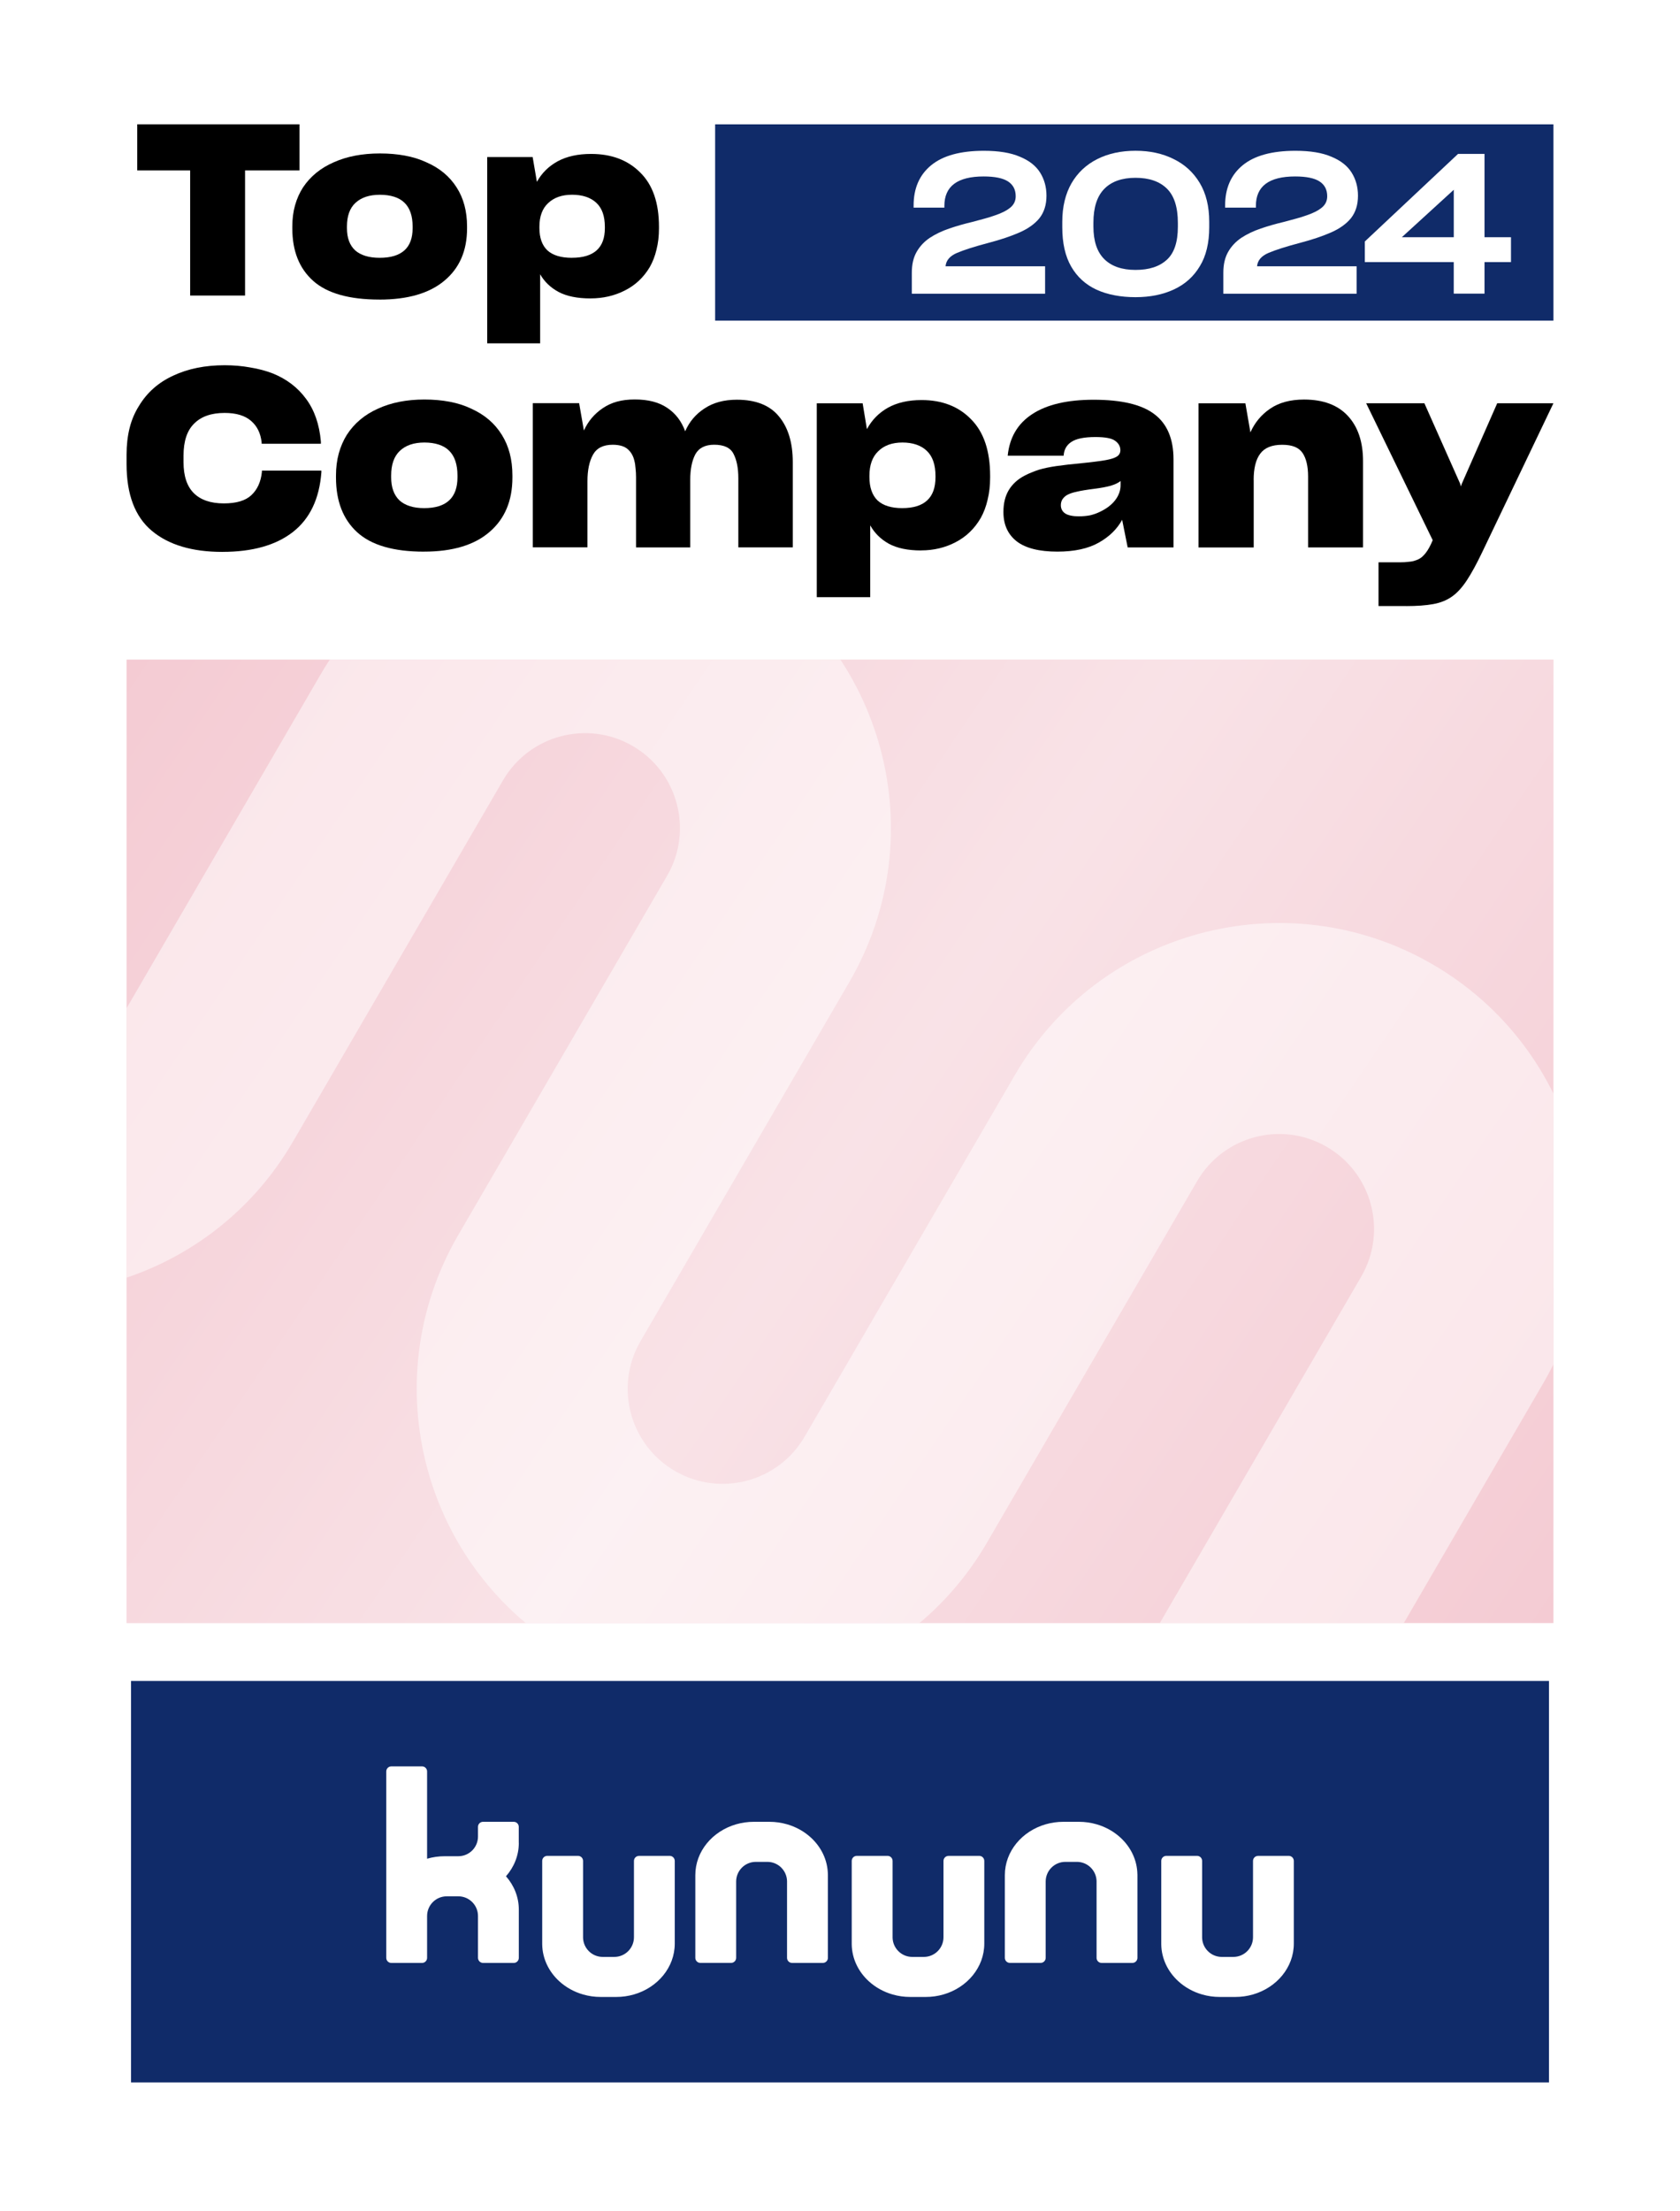 <?xml version="1.0" encoding="UTF-8"?>
<svg xmlns="http://www.w3.org/2000/svg" xmlns:xlink="http://www.w3.org/1999/xlink" id="mit_Rahmen" viewBox="0 0 600 791" width="152" height="200"><defs><style>.cls-1{fill:none;}.cls-2{fill:url(#linear-gradient);}.cls-3{clip-path:url(#clippath);}.cls-4{fill:#f4cbd3;}.cls-5,.cls-6,.cls-7{fill:#fff;}.cls-8{fill:#102b69;}.cls-6{filter:url(#drop-shadow-1);}.cls-7{opacity:.5;}</style><filter id="drop-shadow-1" filterUnits="userSpaceOnUse"><feOffset dx="0" dy="0"/><feGaussianBlur result="blur" stdDeviation="1"/><feFlood flood-color="#000" flood-opacity=".2"/><feComposite in2="blur" operator="in"/><feComposite in="SourceGraphic"/></filter><clipPath id="clippath"><path class="cls-1" d="m451.66,734.95c-52.34-30.22-70.28-97.15-40.06-149.49h0l.06-.1,74.9-128.79c9.37-16.25,3.79-37.02-12.46-46.39-16.25-9.37-37.02-3.79-46.39,12.46h0l-.06.1-74.91,128.81c-30.24,52.33-97.17,70.24-149.5,40.01-52.33-30.24-70.24-97.17-40.01-149.5l.06-.1,74.9-128.79c9.37-16.25,3.78-37.02-12.47-46.38-16.25-9.37-37.02-3.78-46.38,12.47h0l-.06.1-74.91,128.81c-30.26,52.32-97.21,70.19-149.52,39.93-25.09-14.51-43.39-38.38-50.9-66.37-7.6-28.03-3.67-57.94,10.91-83.05l58.97-102.14c10.21-17.68,32.63-24.45,50.64-14.84,18.93,10.09,25.59,33.76,14.95,52.18l-58.99,102.18c-9.19,15.91-4.37,36.43,11.22,46.15,16.38,10.21,37.83,4.76,47.4-11.83l.06-.1,74.91-128.81c30.24-52.33,97.17-70.24,149.5-40.01,52.33,30.24,70.24,97.17,40.01,149.5h0l-.06.1-74.9,128.79c-9.37,16.25-3.79,37.02,12.46,46.39,16.25,9.37,37.02,3.79,46.39-12.46h0l.06-.1,74.91-128.81c30.24-52.33,97.17-70.24,149.5-40.01,52.33,30.24,70.24,97.17,40.01,149.5h0l-.06.1-74.9,128.79c-9.37,16.25-3.78,37.02,12.47,46.38,16.25,9.37,37.02,3.78,46.38-12.47l58.96-102.12c10.21-17.68,32.63-24.45,50.64-14.84,18.93,10.09,25.59,33.76,14.95,52.18l-59.19,102.51c-30.22,52.34-97.15,70.28-149.49,40.06h0Z"/></clipPath><linearGradient id="linear-gradient" x1="39.71" y1="591.06" x2="550.29" y2="246.41" gradientTransform="translate(5 827) scale(1 -1)" gradientUnits="userSpaceOnUse"><stop offset="0" stop-color="#fff" stop-opacity="0"/><stop offset=".51" stop-color="#fff" stop-opacity=".45"/><stop offset="1" stop-color="#fff" stop-opacity="0"/></linearGradient></defs><rect class="cls-6" x="12.8" y="12.57" width="574.4" height="765.87"/><rect id="Balken_2" class="cls-8" x="46.31" y="601.29" width="507.39" height="143.6"/><g id="Logo"><path class="cls-5" d="m239.07,663.86h-10.99c-1,0-1.81.81-1.81,1.81v11.39h0v15.9c0,3.89-3.15,7.04-7.04,7.04h-4.13c-3.83,0-6.94-3.06-7.04-6.86v-27.48c0-1-.81-1.81-1.81-1.81h-11c-1,0-1.81.81-1.81,1.81v29.18c0,.13,0,.26,0,.4,0,.08,0,.17,0,.25.07,5.17,2.4,9.84,6.13,13.24,2.35,2.14,5.24,3.77,8.48,4.7,2,.58,4.12.89,6.34.89h5.53c2.21,0,4.34-.31,6.34-.89,8.47-2.45,14.61-9.67,14.61-18.19v-29.58c0-1-.81-1.81-1.81-1.81Z"/><path class="cls-5" d="m349.83,663.86h-10.99c-1,0-1.81.81-1.81,1.81v11.39h0v15.9c0,3.89-3.15,7.04-7.04,7.04h-4.13c-3.83,0-6.94-3.06-7.04-6.86v-27.48c0-1-.81-1.81-1.81-1.81h-11c-1,0-1.81.81-1.81,1.81v29.18c0,.13,0,.26,0,.4,0,.08,0,.17,0,.25.07,5.17,2.4,9.84,6.13,13.24,2.35,2.14,5.24,3.77,8.48,4.7,2,.58,4.12.89,6.34.89h5.53c2.21,0,4.34-.31,6.34-.89,8.47-2.45,14.61-9.67,14.61-18.19v-29.58c0-1-.81-1.81-1.81-1.81Z"/><path class="cls-5" d="m460.59,663.86h-10.99c-1,0-1.81.81-1.81,1.81v11.39h0v15.9c0,3.89-3.15,7.04-7.04,7.04h-4.13c-3.83,0-6.94-3.06-7.04-6.86v-27.48c0-1-.81-1.81-1.81-1.81h-11c-1,0-1.81.81-1.81,1.81v29.18c0,.13,0,.26,0,.4,0,.08,0,.17,0,.25.07,5.17,2.4,9.84,6.13,13.24,2.35,2.14,5.24,3.77,8.48,4.7,2,.58,4.12.89,6.34.89h5.53c2.21,0,4.34-.31,6.34-.89,8.47-2.45,14.61-9.67,14.61-18.19v-29.58c0-1-.81-1.81-1.81-1.81Z"/><path class="cls-5" d="m295.66,670.5c-.07-5.17-2.4-9.84-6.13-13.24-2.35-2.14-5.24-3.77-8.48-4.7-2-.58-4.12-.89-6.34-.89h-5.53c-2.21,0-4.34.31-6.34.89-8.47,2.45-14.61,9.67-14.61,18.19v29.58c0,1,.81,1.81,1.81,1.81h10.99c1,0,1.81-.81,1.81-1.81v-11.39h0v-15.9c0-3.89,3.15-7.04,7.04-7.04h4.13c3.83,0,6.94,3.06,7.04,6.86v27.48c0,1,.81,1.81,1.81,1.81h11c1,0,1.81-.81,1.81-1.81v-29.18c0-.13,0-.26,0-.4,0-.08,0-.17,0-.25Z"/><path class="cls-5" d="m406.42,670.5c-.07-5.17-2.4-9.84-6.13-13.24-2.35-2.14-5.24-3.77-8.48-4.7-2-.58-4.12-.89-6.34-.89h-5.53c-2.21,0-4.34.31-6.34.89-8.47,2.45-14.61,9.67-14.61,18.19v29.58c0,1,.81,1.81,1.81,1.81h10.99c1,0,1.81-.81,1.81-1.81v-11.39h0v-15.9c0-3.89,3.15-7.04,7.04-7.04h4.13c3.83,0,6.94,3.06,7.04,6.86v27.48c0,1,.81,1.81,1.81,1.81h11c1,0,1.81-.81,1.81-1.81v-29.18c0-.13,0-.26,0-.4,0-.08,0-.17,0-.25Z"/><path class="cls-5" d="m185.05,659.23c0-.13,0-.27,0-.41,0-.02,0-.04,0-.06v-4.43s0-.02,0-.03v-.83s0-.02,0-.03v-.06h0c-.05-.95-.83-1.71-1.79-1.71h-11c-1,0-1.8.81-1.8,1.8v.83s0,0,0,0v2.64c0,3.89-3.15,7.04-7.04,7.04h-4.83c-2.21,0-4.34.31-6.34.89v-31.22c0-1-.81-1.81-1.81-1.81h-10.99c-1,0-1.81.81-1.81,1.81v66.69c0,1,.81,1.81,1.81,1.81h10.99c1,0,1.81-.81,1.81-1.81v-14.98h0c0-3.89,3.15-7.04,7.04-7.04h4.13c3.89,0,7.04,3.16,7.04,7.04v14.98c0,.31.08.6.22.85.3.57.9.96,1.59.96h10.99c1,0,1.81-.81,1.81-1.81v-17.27c0-4.51-1.72-8.65-4.59-11.92,2.87-3.27,4.59-7.41,4.59-11.92Z"/></g><rect class="cls-4" x="44.71" y="235.94" width="510.58" height="344.64"/><g class="cls-3"><rect class="cls-7" x="44.71" y="235.94" width="510.58" height="344.64"/></g><rect class="cls-2" x="44.71" y="235.94" width="510.58" height="344.64"/><rect id="Balken_1" class="cls-8" x="255.32" y="44.48" width="299.97" height="70.2"/><g id="_2024"><path class="cls-5" d="m325.7,105.04v-7.5c0-2.95.57-5.42,1.72-7.43,1.14-2.01,2.72-3.69,4.73-5.05,2.01-1.31,4.31-2.41,6.91-3.3,2.59-.89,5.36-1.68,8.31-2.38,1.59-.42,3.06-.82,4.42-1.19,1.36-.37,2.62-.77,3.79-1.19,2.34-.79,4.14-1.72,5.4-2.77,1.26-1.05,1.89-2.39,1.89-4.03,0-2.34-.91-4.1-2.73-5.29-1.82-1.19-4.74-1.79-8.76-1.79-4.67,0-8.18.88-10.52,2.63-2.34,1.75-3.51,4.38-3.51,7.89v.63h-11.01v-.77c0-6.17,2.1-10.97,6.31-14.41,4.21-3.44,10.49-5.15,18.86-5.15,2.66,0,5.06.18,7.19.53,2.13.35,4.01.88,5.64,1.58,3.32,1.36,5.74,3.25,7.26,5.68,1.52,2.43,2.28,5.19,2.28,8.27,0,1.64-.21,3.12-.63,4.45-.42,1.33-1.05,2.54-1.89,3.61-1.68,2.06-4.08,3.76-7.19,5.12-3.11,1.36-6.81,2.59-11.11,3.72-4.95,1.31-8.69,2.5-11.22,3.58-2.52,1.08-3.88,2.66-4.07,4.77h35.62v9.82h-47.68Z"/><path class="cls-5" d="m398.26,105.63c-2.34-.44-4.49-1.11-6.45-2-3.93-1.82-6.95-4.58-9.08-8.27-2.13-3.69-3.19-8.39-3.19-14.09v-1.89c0-2.71.28-5.22.84-7.54s1.38-4.41,2.45-6.27c2.2-3.79,5.27-6.67,9.22-8.66,3.95-1.99,8.52-2.98,13.71-2.98,2.57,0,4.99.24,7.26.74,2.27.49,4.38,1.23,6.34,2.21,3.97,1.92,7.09,4.77,9.36,8.55,2.27,3.79,3.4,8.41,3.4,13.88v2.03c0,2.76-.28,5.3-.84,7.64s-1.4,4.42-2.52,6.24c-2.2,3.69-5.28,6.46-9.26,8.31-3.97,1.85-8.55,2.77-13.74,2.77-2.66,0-5.17-.22-7.5-.67Zm18.68-12.69c2.64-2.41,3.96-6.34,3.96-11.81v-1.4c0-5.61-1.31-9.7-3.93-12.27-2.62-2.57-6.36-3.86-11.22-3.86s-8.59,1.32-11.18,3.96c-2.59,2.64-3.89,6.67-3.89,12.09v1.4c0,5.19,1.3,9.07,3.89,11.64,2.59,2.57,6.32,3.86,11.18,3.86s8.54-1.2,11.18-3.61Z"/><path class="cls-5" d="m437.17,105.04v-7.5c0-2.95.57-5.42,1.72-7.43,1.14-2.01,2.72-3.69,4.73-5.05,2.01-1.31,4.31-2.41,6.91-3.3,2.59-.89,5.36-1.68,8.31-2.38,1.59-.42,3.06-.82,4.42-1.19,1.36-.37,2.62-.77,3.79-1.19,2.34-.79,4.14-1.72,5.4-2.77,1.26-1.05,1.89-2.39,1.89-4.03,0-2.34-.91-4.1-2.73-5.29-1.82-1.19-4.74-1.79-8.76-1.79-4.67,0-8.18.88-10.52,2.63-2.34,1.75-3.51,4.38-3.51,7.89v.63h-11.01v-.77c0-6.17,2.1-10.97,6.31-14.41,4.21-3.44,10.49-5.15,18.86-5.15,2.66,0,5.06.18,7.19.53,2.13.35,4.01.88,5.64,1.58,3.32,1.36,5.74,3.25,7.26,5.68,1.52,2.43,2.28,5.19,2.28,8.27,0,1.64-.21,3.12-.63,4.45-.42,1.33-1.05,2.54-1.89,3.61-1.68,2.06-4.08,3.76-7.19,5.12-3.11,1.36-6.81,2.59-11.11,3.72-4.95,1.31-8.69,2.5-11.22,3.58-2.52,1.08-3.88,2.66-4.07,4.77h35.62v9.82h-47.68Z"/><path class="cls-5" d="m540.1,93.75h-9.47v11.29h-11.01v-11.29h-31.83v-7.36l33.37-31.34h9.47v29.8h9.47v8.9Zm-20.47-8.9v-16.97l-18.58,16.97h18.58Z"/></g><g id="Top_Company"><path d="m106.59,60.96v-16.49h-58.07v16.49h18.94v44.76h19.65v-44.76h19.47Z"/><path d="m135.19,107.17c10.12,0,17.87-2.25,23.23-6.75,5.42-4.5,8.13-10.73,8.13-18.71v-.68c0-5.47-1.25-10.14-3.75-14.01-2.5-3.93-6.1-6.92-10.81-8.97-2.32-1.08-4.88-1.88-7.68-2.39-2.74-.51-5.72-.77-8.93-.77-6.31,0-11.82,1.05-16.53,3.16-4.7,2.05-8.37,5.04-10.99,8.97-1.25,1.94-2.2,4.07-2.86,6.41-.66,2.33-.98,4.87-.98,7.6v.68c0,8.09,2.5,14.35,7.5,18.79,5,4.44,12.89,6.66,23.67,6.66Zm.09-14.95c-3.81,0-6.73-.88-8.76-2.65-1.97-1.82-2.95-4.47-2.95-7.94v-.6c0-3.76,1.01-6.58,3.04-8.46,2.09-1.94,5-2.9,8.76-2.9s6.85.94,8.75,2.82c1.97,1.88,2.95,4.73,2.95,8.54v.6c0,3.53-.98,6.18-2.95,7.94-1.97,1.77-4.91,2.65-8.84,2.65Z"/><path d="m204.05,92.22c-3.87,0-6.79-.88-8.75-2.65-1.91-1.82-2.86-4.5-2.86-8.03v-.43c0-3.7,1.04-6.52,3.13-8.46,2.09-1.99,4.94-2.99,8.58-2.99s6.64.97,8.67,2.9c2.03,1.88,3.04,4.75,3.04,8.63v.43c0,3.53-.98,6.18-2.95,7.94-1.97,1.77-4.91,2.65-8.84,2.65Zm6.7,14.52c4.47,0,8.55-.94,12.24-2.82,3.75-1.88,6.73-4.67,8.93-8.37,1.07-1.88,1.88-3.96,2.41-6.24.6-2.33.89-4.87.89-7.6v-.6c0-8.54-2.23-15-6.7-19.39-4.41-4.44-10.27-6.66-17.6-6.66-4.7,0-8.7.88-11.97,2.65-3.22,1.77-5.69,4.21-7.41,7.35l-1.52-8.88h-16.26v66.63h18.94v-24.69c1.55,2.68,3.75,4.78,6.61,6.32,2.92,1.54,6.73,2.31,11.44,2.31Z"/><path d="m78.98,197.41c10.76,0,19.18-2.37,25.25-7.11,6.07-4.74,9.47-11.86,10.19-21.34v-.62h-21.28v.44c-.36,3.56-1.62,6.34-3.79,8.36-2.1,1.96-5.38,2.93-9.83,2.93-4.69,0-8.27-1.22-10.73-3.65-2.46-2.43-3.7-6.14-3.7-11.11v-2.31c0-5.16,1.26-8.98,3.79-11.47,2.53-2.55,6.16-3.82,10.91-3.82,4.15,0,7.3.95,9.47,2.85,2.16,1.84,3.43,4.42,3.79,7.74v.44h21.19v-.8c-.54-6.17-2.31-11.26-5.32-15.29-2.95-4.03-6.91-7.05-11.9-9.07-2.46-.95-5.14-1.66-8.03-2.13-2.89-.53-5.95-.8-9.2-.8-6.97,0-13.11,1.24-18.4,3.73-5.29,2.43-9.38,6.05-12.26,10.85-1.5,2.37-2.62,5.01-3.34,7.91-.72,2.9-1.08,6.08-1.08,9.51v3.38c0,10.85,3.01,18.79,9.02,23.83,6.01,5.04,14.43,7.56,25.25,7.56Z"/><path d="m151.12,197.32c10.22,0,18.04-2.34,23.45-7.02,5.47-4.68,8.21-11.17,8.21-19.47v-.71c0-5.69-1.26-10.55-3.79-14.58-2.53-4.09-6.16-7.2-10.91-9.34-2.34-1.13-4.93-1.96-7.76-2.49-2.77-.53-5.77-.8-9.02-.8-6.37,0-11.93,1.1-16.68,3.29-4.75,2.13-8.45,5.25-11.09,9.34-1.26,2.02-2.22,4.24-2.89,6.67-.66,2.43-.99,5.07-.99,7.91v.71c0,8.42,2.53,14.94,7.58,19.56,5.05,4.62,13.02,6.94,23.9,6.94Zm.09-15.56c-3.85,0-6.79-.92-8.84-2.76-1.98-1.9-2.98-4.65-2.98-8.27v-.62c0-3.91,1.02-6.85,3.07-8.8,2.1-2.02,5.05-3.02,8.84-3.02s6.91.98,8.84,2.93c1.98,1.96,2.98,4.92,2.98,8.89v.62c0,3.67-.99,6.43-2.98,8.27-1.98,1.84-4.96,2.76-8.93,2.76Z"/><path d="m209.63,172.16c0-3.97.66-7.14,1.98-9.51,1.32-2.37,3.67-3.56,7.03-3.56,2.34,0,4.12.5,5.32,1.51,1.2,1.01,2.01,2.37,2.43,4.09.24.89.39,1.84.45,2.85.12,1.01.18,2.07.18,3.2v25.07h19.39v-24.19c0-3.73.6-6.76,1.8-9.07,1.26-2.31,3.52-3.47,6.76-3.47,3.55,0,5.86,1.1,6.94,3.29,1.14,2.19,1.71,5.1,1.71,8.71v24.72h19.48v-30.5c0-6.94-1.65-12.39-4.96-16.36-3.25-3.97-8.27-5.96-15.06-5.96-4.57,0-8.42,1.04-11.54,3.11-3.13,2.02-5.44,4.74-6.94,8.18-1.32-3.62-3.46-6.4-6.4-8.36-2.95-2.02-6.82-3.02-11.63-3.02s-8.39,1.04-11.45,3.11c-3.01,2.02-5.26,4.68-6.76,8l-1.71-9.78h-16.59v51.57h19.57v-23.65Z"/><path d="m322.26,181.76c-3.91,0-6.85-.92-8.84-2.76-1.92-1.9-2.89-4.68-2.89-8.36v-.44c0-3.85,1.05-6.79,3.16-8.8,2.1-2.07,4.99-3.11,8.66-3.11s6.7,1.01,8.75,3.02c2.04,1.96,3.07,4.95,3.07,8.98v.44c0,3.67-.99,6.43-2.98,8.27-1.98,1.84-4.96,2.76-8.93,2.76Zm6.76,15.12c4.51,0,8.63-.98,12.35-2.93,3.79-1.96,6.79-4.86,9.02-8.71,1.08-1.96,1.89-4.12,2.43-6.49.6-2.43.9-5.07.9-7.91v-.62c0-8.89-2.25-15.62-6.76-20.18-4.45-4.62-10.37-6.94-17.76-6.94-4.75,0-8.78.92-12.08,2.76-3.25,1.84-5.74,4.39-7.49,7.65l-1.53-9.25h-16.41v69.36h19.12v-25.7c1.56,2.79,3.79,4.98,6.67,6.58,2.95,1.6,6.79,2.4,11.54,2.4Z"/><path d="m385.52,184.7c-2.16,0-3.79-.33-4.87-.98-1.08-.71-1.62-1.72-1.62-3.02,0-.77.18-1.45.54-2.05.42-.65.99-1.19,1.71-1.6.84-.47,1.98-.86,3.43-1.16,1.44-.36,3.61-.71,6.49-1.07,2.28-.3,4.18-.65,5.68-1.07,1.56-.47,2.74-1.04,3.52-1.69v1.51c0,1.9-.66,3.7-1.98,5.42-1.32,1.66-3.13,3.02-5.41,4.09-1.08.53-2.25.95-3.52,1.25-1.26.24-2.58.36-3.97.36Zm17.41,11.11h16.41v-31.48c0-7.35-2.28-12.74-6.85-16.18-4.51-3.44-11.75-5.16-21.73-5.16-9.44,0-16.77,1.72-22,5.16-5.17,3.38-8.09,8.33-8.75,14.85h20.02c.12-2.13,1.02-3.76,2.71-4.89,1.74-1.19,4.63-1.78,8.66-1.78,3.49,0,5.83.44,7.03,1.33,1.26.89,1.89,2.02,1.89,3.38,0,.95-.39,1.69-1.17,2.22-.78.53-2.13.98-4.06,1.33-1.02.18-2.22.36-3.61.53-1.32.18-2.89.36-4.69.53-3.79.36-6.91.71-9.38,1.07-2.46.36-4.57.8-6.31,1.33-.9.3-1.77.62-2.62.98-.78.3-1.56.65-2.34,1.07-2.53,1.3-4.45,3.05-5.77,5.25-1.26,2.13-1.89,4.71-1.89,7.74v.09c0,4.51,1.59,8,4.78,10.49,3.19,2.43,8.03,3.65,14.52,3.65,6.07,0,11-1.07,14.79-3.2,3.79-2.13,6.58-4.86,8.39-8.18l1.98,9.87Z"/><path d="m448.02,171.72c0-4.21.78-7.35,2.34-9.42,1.56-2.13,4.18-3.2,7.85-3.2s5.98.98,7.31,2.93c1.32,1.96,1.98,4.77,1.98,8.45v25.34h19.66v-30.85c0-6.88-1.8-12.27-5.41-16.18-3.61-3.91-8.84-5.87-15.69-5.87-4.93,0-8.99,1.1-12.17,3.29-3.13,2.13-5.47,4.95-7.03,8.45l-1.8-10.4h-16.77v51.57h19.75v-24.1Z"/><path d="m502.63,216.8c3.85,0,7.06-.24,9.65-.71,2.59-.47,4.81-1.36,6.67-2.67,1.86-1.3,3.64-3.23,5.32-5.78,1.68-2.55,3.52-5.9,5.5-10.05l25.52-53.35h-20.11l-12.72,28.9-.27.89-.27-.98-12.81-28.81h-20.83l23.81,48.99-.63,1.42c-.78,1.66-1.62,2.96-2.52,3.91-.84.95-1.89,1.6-3.16,1.96-.66.24-1.44.38-2.34.44-.84.12-1.8.18-2.89.18h-7.85v15.65h9.92Z"/></g></svg>
